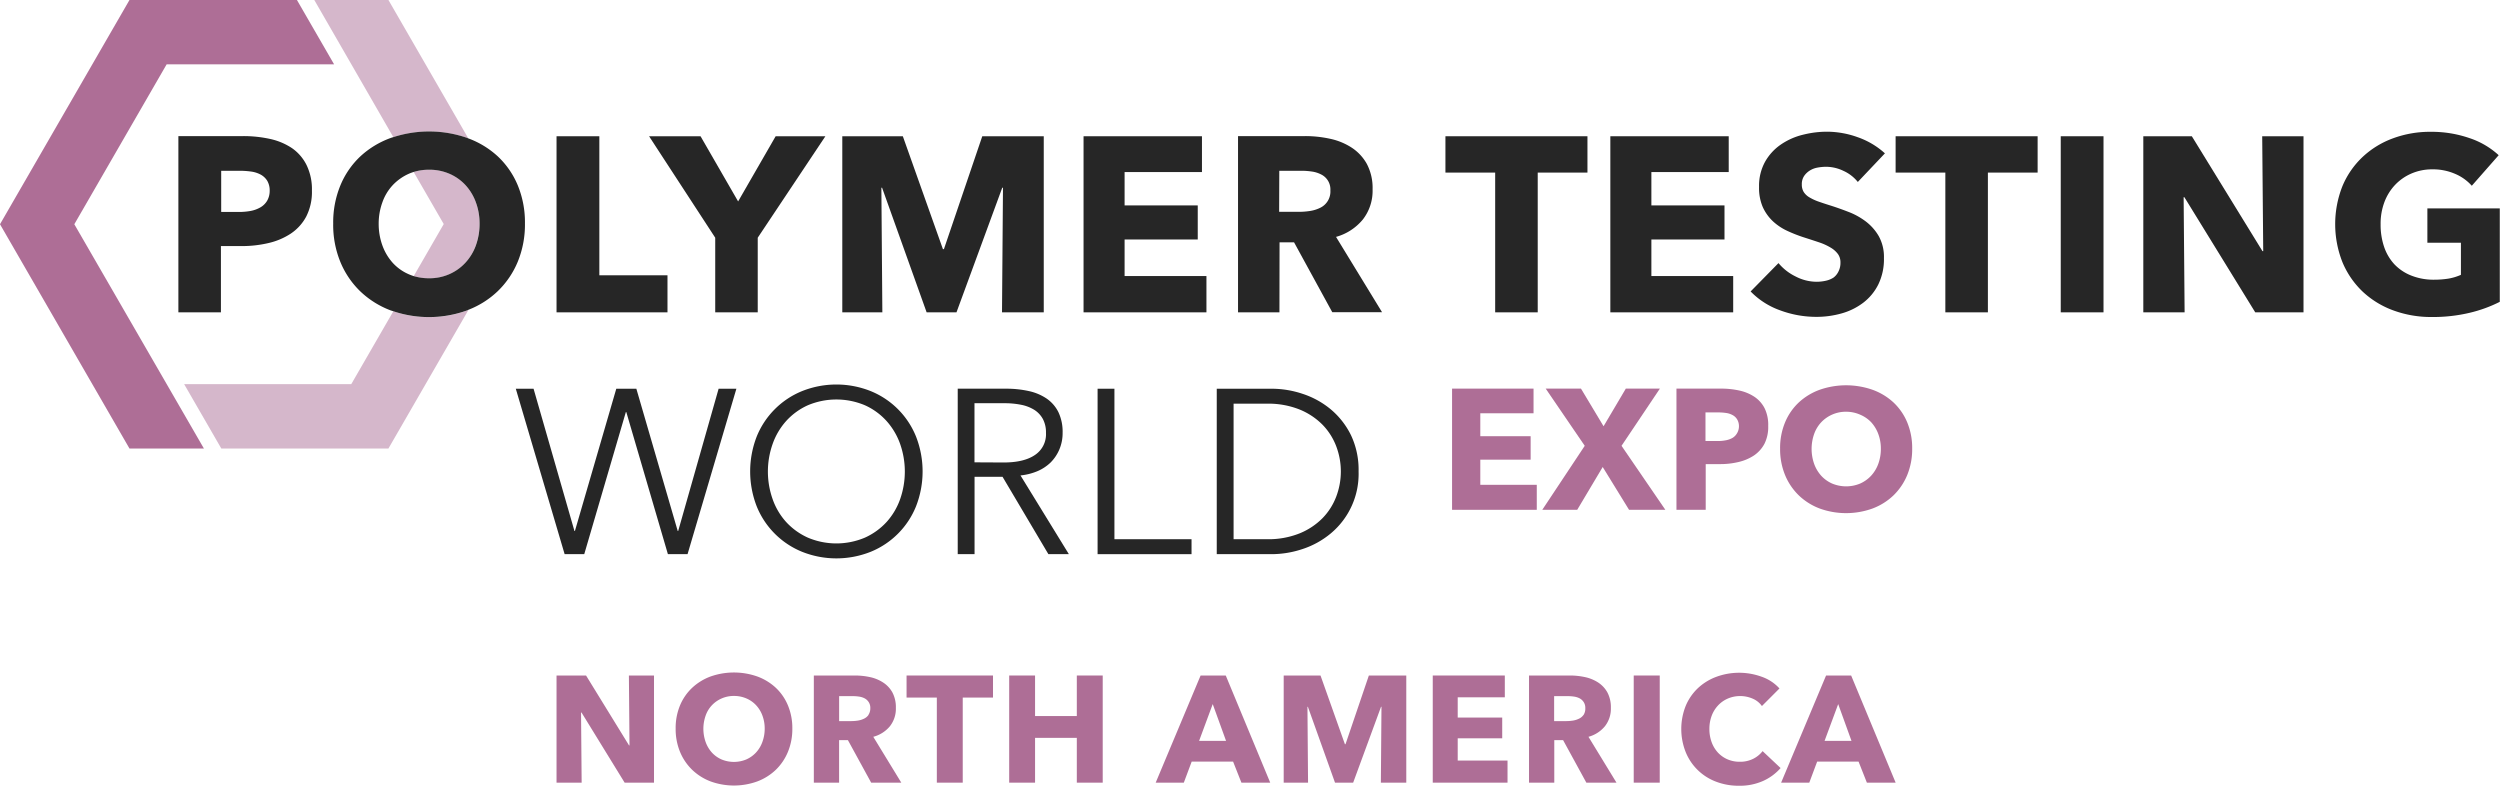 <?xml version="1.0" encoding="utf-8"?>
<svg id="Layer_1" xmlns="http://www.w3.org/2000/svg" viewBox="0 0 664.02 208.64">
  <defs>
    <style>.cls-1{fill:none;}.cls-2{fill:#ae6e96;}.cls-3{fill:#d5b7cb;}.cls-4{fill:#262626;}</style>
  </defs>
  <title>logo-plastics-polymer-america-colour</title>
  <path class="cls-1" d="M316.37,338.43a17.64,17.64,0,0,0,5.74-4.15,18,18,0,0,0,3.6-6.08,22.17,22.17,0,0,0,0-14.62,18.31,18.31,0,0,0-3.6-6.1,17.32,17.32,0,0,0-5.74-4.19,19.52,19.52,0,0,0-15.2,0,17.36,17.36,0,0,0-5.75,4.19,18.12,18.12,0,0,0-3.59,6.1,22,22,0,0,0,0,14.62,17.29,17.29,0,0,0,9.34,10.23,19.41,19.41,0,0,0,15.2,0Z" transform="translate(-86.62 -195.64)" />
  <path class="cls-1" d="M316.21,381.19a4.64,4.64,0,0,0-1.49-.46,11.19,11.19,0,0,0-1.6-.12h-3.67v6.63h3.27a11.75,11.75,0,0,0,1.74-.14,5.73,5.73,0,0,0,1.61-.51,3,3,0,0,0,1.19-1,3.11,3.11,0,0,0,.47-1.77,2.8,2.8,0,0,0-.43-1.63A2.89,2.89,0,0,0,316.21,381.19Z" transform="translate(-86.62 -195.64)" />
  <path class="cls-1" d="M364.44,310.62a7.56,7.56,0,0,0-.81-3.66,6.64,6.64,0,0,0-2.23-2.42,10.34,10.34,0,0,0-3.48-1.37,21.92,21.92,0,0,0-4.53-.43h-7.94v15.7h7.75q5.4,0,8.32-2A6.59,6.59,0,0,0,364.44,310.62Z" transform="translate(-86.62 -195.64)" />
  <polygon class="cls-1" points="318.49 196.78 325.65 196.78 322.11 187.01 318.49 196.78" />
  <path class="cls-1" d="M441.55,327.5a18.82,18.82,0,0,0,0-13.28,16.66,16.66,0,0,0-3.63-5.74,18.21,18.21,0,0,0-6.12-4.07,22.29,22.29,0,0,0-8.66-1.55h-8.87v36h8.87a22.29,22.29,0,0,0,8.66-1.55,18.21,18.21,0,0,0,6.12-4.07A16.66,16.66,0,0,0,441.55,327.5Z" transform="translate(-86.62 -195.64)" />
  <path class="cls-1" d="M506.17,381.19a4.64,4.64,0,0,0-1.49-.46,11.19,11.19,0,0,0-1.6-.12h-3.67v6.63h3.27a11.65,11.65,0,0,0,1.74-.14,5.73,5.73,0,0,0,1.61-.51,3,3,0,0,0,1.19-1,3.11,3.11,0,0,0,.47-1.77,2.8,2.8,0,0,0-.43-1.63A2.89,2.89,0,0,0,506.17,381.19Z" transform="translate(-86.62 -195.64)" />
  <path class="cls-1" d="M434.65,251.62a9.23,9.23,0,0,0,2.65-.83,4.79,4.79,0,0,0,2.72-4.62,4.42,4.42,0,0,0-2.49-4.26,7.63,7.63,0,0,0-2.45-.76,18.67,18.67,0,0,0-2.63-.2h-6v10.9h5.38A18.88,18.88,0,0,0,434.65,251.62Z" transform="translate(-86.62 -195.64)" />
  <path class="cls-1" d="M569.36,316.58a7,7,0,0,0,2.73-6q0-4.1-2.83-6t-7.91-1.89h-7.57v15.89h7.57C564.87,318.63,567.54,317.94,569.36,316.58Z" transform="translate(-86.62 -195.64)" />
  <path class="cls-1" d="M287.44,383a7.62,7.62,0,0,0-2.57-1.81,8.2,8.2,0,0,0-3.32-.67,8,8,0,0,0-3.29.67,7.87,7.87,0,0,0-2.58,1.81,7.7,7.7,0,0,0-1.66,2.75,10.54,10.54,0,0,0,0,7,8.39,8.39,0,0,0,1.66,2.8,7.63,7.63,0,0,0,2.56,1.83,8.56,8.56,0,0,0,6.59,0,7.88,7.88,0,0,0,2.57-1.83,8.29,8.29,0,0,0,1.69-2.8,10.17,10.17,0,0,0,.6-3.55,9.79,9.79,0,0,0-.6-3.46A8.18,8.18,0,0,0,287.44,383Z" transform="translate(-86.62 -195.64)" />
  <path class="cls-1" d="M196.45,241.35a11.38,11.38,0,0,0-1.31.49,13.25,13.25,0,0,0-4.23,3,12.94,12.94,0,0,0-2.74,4.53,16.52,16.52,0,0,0-1,5.68,16.79,16.79,0,0,0,1,5.85,14,14,0,0,0,2.74,4.59,12.42,12.42,0,0,0,4.2,3,12.9,12.9,0,0,0,1.35.51l7.95-13.77Z" transform="translate(-86.62 -195.64)" />
  <path class="cls-1" d="M155.77,241.94a7.54,7.54,0,0,0-2.55-.79,21.66,21.66,0,0,0-2.94-.2h-4.95v11h4.75a17.55,17.55,0,0,0,3-.26,8.25,8.25,0,0,0,2.61-.93,4.94,4.94,0,0,0,1.82-1.75,5.2,5.2,0,0,0,.66-2.74,5.06,5.06,0,0,0-.66-2.71A4.71,4.71,0,0,0,155.77,241.94Z" transform="translate(-86.62 -195.64)" />
  <path class="cls-1" d="M619.19,307.48a17.21,17.21,0,0,0-5.74-4.19,19.52,19.52,0,0,0-15.2,0,17.21,17.21,0,0,0-5.74,4.19,18,18,0,0,0-3.6,6.1,22.17,22.17,0,0,0,0,14.62,17.37,17.37,0,0,0,9.34,10.23,19.41,19.41,0,0,0,15.2,0,17.53,17.53,0,0,0,5.74-4.15,18,18,0,0,0,3.6-6.08,22.17,22.17,0,0,0,0-14.62A18.31,18.31,0,0,0,619.19,307.48Z" transform="translate(-86.62 -195.64)" />
  <polygon class="cls-1" points="484.62 196.78 491.77 196.78 488.23 187.01 484.62 196.78" />
  <polygon class="cls-2" points="44.26 17.09 88.74 17.09 78.87 0 34.39 0 0 59.56 34.39 119.13 54.16 119.13 19.74 59.56 44.26 17.09" />
  <path class="cls-3" d="M200.55,279.86a28.42,28.42,0,0,1-9.45-1.56l-11.18,19.37H135.53l9.87,17.1h44.39l21.27-36.84-.33.15A28.62,28.62,0,0,1,200.55,279.86Z" transform="translate(-86.62 -195.64)" />
  <path class="cls-3" d="M214,255a16.08,16.08,0,0,0-1-5.68,13.56,13.56,0,0,0-2.74-4.53,12.62,12.62,0,0,0-4.23-3,13.3,13.3,0,0,0-5.45-1.09,13.59,13.59,0,0,0-4.1.6l8,13.85L196.49,269a14,14,0,0,0,4.06.58,13.09,13.09,0,0,0,5.42-1.09,12.74,12.74,0,0,0,4.23-3,13.58,13.58,0,0,0,2.77-4.59A16.79,16.79,0,0,0,214,255Z" transform="translate(-86.62 -195.64)" />
  <path class="cls-3" d="M210.73,232.3c.1,0,.19.08.29.12l-21.23-36.78H170.1l21,36.44a30.73,30.73,0,0,1,19.62.22Z" transform="translate(-86.62 -195.64)" />
  <path class="cls-4" d="M164.19,235a16.85,16.85,0,0,0-5.81-2.45,32.71,32.71,0,0,0-7.17-.76H134V278.6h11.3V261h5.61a30.5,30.5,0,0,0,7-.8,18.05,18.05,0,0,0,5.94-2.51,12.49,12.49,0,0,0,4.1-4.52,14.38,14.38,0,0,0,1.52-6.91,14.71,14.71,0,0,0-1.42-6.77A11.91,11.91,0,0,0,164.19,235Zm-6.64,14a4.94,4.94,0,0,1-1.82,1.75,8.25,8.25,0,0,1-2.61.93,17.55,17.55,0,0,1-3,.26h-4.75V241h4.95a21.66,21.66,0,0,1,2.94.2,7.54,7.54,0,0,1,2.55.79,4.71,4.71,0,0,1,1.78,1.65,5.06,5.06,0,0,1,.66,2.71A5.2,5.2,0,0,1,157.55,249Z" transform="translate(-86.62 -195.64)" />
  <path class="cls-4" d="M224.14,265.16A26,26,0,0,0,226.05,255a25.74,25.74,0,0,0-1.91-10.14,22.26,22.26,0,0,0-5.32-7.7,23.6,23.6,0,0,0-7.8-4.76c-.1,0-.19-.09-.29-.12a30.73,30.73,0,0,0-19.62-.22c-.23.07-.47.13-.7.22a23.72,23.72,0,0,0-8.06,4.88,22.24,22.24,0,0,0-5.31,7.7A25.74,25.74,0,0,0,175.12,255,26,26,0,0,0,177,265.16a23.08,23.08,0,0,0,5.31,7.86,23.82,23.82,0,0,0,8.06,5.06l.69.22a29.71,29.71,0,0,0,19.63-.22l.33-.15a23.65,23.65,0,0,0,7.76-4.91A23.11,23.11,0,0,0,224.14,265.16Zm-13.94.3a12.74,12.74,0,0,1-4.23,3,13.09,13.09,0,0,1-5.42,1.09,14,14,0,0,1-4.06-.58,12.9,12.9,0,0,1-1.35-.51,12.42,12.42,0,0,1-4.2-3,14,14,0,0,1-2.74-4.59,16.79,16.79,0,0,1-1-5.85,16.52,16.52,0,0,1,1-5.68,12.94,12.94,0,0,1,2.74-4.53,13.25,13.25,0,0,1,4.23-3,11.38,11.38,0,0,1,1.31-.49,13.59,13.59,0,0,1,4.1-.6,13.3,13.3,0,0,1,5.45,1.09,12.62,12.62,0,0,1,4.23,3,13.56,13.56,0,0,1,2.74,4.53,16.08,16.08,0,0,1,1,5.68,16.79,16.79,0,0,1-1,5.85A13.58,13.58,0,0,1,210.2,265.46Z" transform="translate(-86.62 -195.64)" />
  <polygon class="cls-4" points="177.29 73.12 159.19 73.12 159.19 36.19 147.82 36.19 147.82 82.96 177.29 82.96 177.29 73.12" />
  <polygon class="cls-4" points="189.97 82.96 201.26 82.96 201.26 63.14 219.23 36.19 206.02 36.19 196.05 53.5 186.07 36.19 172.4 36.19 189.97 63.14 189.97 82.96" />
  <polygon class="cls-4" points="234.1 49.87 234.29 49.87 246.12 82.96 254.05 82.96 266.2 49.87 266.4 49.87 266.14 82.96 277.23 82.96 277.23 36.19 260.9 36.19 250.71 66.18 250.45 66.18 239.8 36.19 223.72 36.19 223.72 82.96 234.36 82.96 234.1 49.87" />
  <polygon class="cls-4" points="320.44 73.32 298.7 73.32 298.7 63.61 318.13 63.61 318.13 54.56 298.7 54.56 298.7 45.7 319.25 45.7 319.25 36.19 287.8 36.19 287.8 82.96 320.44 82.96 320.44 73.32" />
  <path class="cls-4" d="M426.48,260h3.85l10.15,18.56H453.7l-12.22-20a14.11,14.11,0,0,0,7.13-4.63,12.4,12.4,0,0,0,2.58-8,13.66,13.66,0,0,0-1.52-6.74,12.35,12.35,0,0,0-4.07-4.36,17,17,0,0,0-5.74-2.34,30.56,30.56,0,0,0-6.58-.7H415.45V278.6h11ZM426.41,241h6a18.67,18.67,0,0,1,2.63.2,7.63,7.63,0,0,1,2.45.76,4.42,4.42,0,0,1,2.49,4.26,4.79,4.79,0,0,1-2.72,4.62,9.23,9.23,0,0,1-2.65.83,18.88,18.88,0,0,1-2.86.23h-5.38Z" transform="translate(-86.62 -195.64)" />
  <polygon class="cls-4" points="397.13 82.96 408.43 82.96 408.43 45.84 421.64 45.84 421.64 36.19 383.92 36.19 383.92 45.84 397.13 45.84 397.13 82.96" />
  <polygon class="cls-4" points="460.35 73.32 438.62 73.32 438.62 63.61 458.04 63.61 458.04 54.56 438.62 54.56 438.62 45.7 459.16 45.7 459.16 36.19 427.72 36.19 427.72 82.96 460.35 82.96 460.35 73.32" />
  <path class="cls-4" d="M573.63,269.36a6.15,6.15,0,0,1-2.08.85,11.08,11.08,0,0,1-2.45.27,12.23,12.23,0,0,1-5.58-1.42,13.66,13.66,0,0,1-4.52-3.54l-7.4,7.53a20.43,20.43,0,0,0,7.79,5,27.52,27.52,0,0,0,9.71,1.75,24.48,24.48,0,0,0,6.68-.92,17.14,17.14,0,0,0,5.74-2.84,13.87,13.87,0,0,0,4-4.86,15.28,15.28,0,0,0,1.49-7,11.35,11.35,0,0,0-1.39-5.84,13.24,13.24,0,0,0-3.5-3.93,18.64,18.64,0,0,0-4.69-2.55q-2.58-1-5-1.75-1.65-.52-3-1a13.49,13.49,0,0,1-2.28-1.09,4.41,4.41,0,0,1-1.45-1.39,3.68,3.68,0,0,1-.5-2,3.84,3.84,0,0,1,.63-2.28,5.11,5.11,0,0,1,1.55-1.45,5.76,5.76,0,0,1,2.08-.76,12.7,12.7,0,0,1,2.28-.2,10.69,10.69,0,0,1,4.53,1.09,10.31,10.31,0,0,1,3.8,2.94l7.2-7.6a21,21,0,0,0-7.24-4.29,24.25,24.25,0,0,0-8.09-1.46,26.41,26.41,0,0,0-6.54.83,17.74,17.74,0,0,0-5.81,2.61,13.69,13.69,0,0,0-4.16,4.56,13.2,13.2,0,0,0-1.59,6.67,12.78,12.78,0,0,0,1,5.38,12,12,0,0,0,2.71,3.77,14.77,14.77,0,0,0,3.83,2.54,38.56,38.56,0,0,0,4.4,1.72c1.54.49,2.91.94,4.13,1.35a15.43,15.43,0,0,1,3,1.39,6.43,6.43,0,0,1,1.89,1.69,3.73,3.73,0,0,1,.66,2.24,5,5,0,0,1-.53,2.38A4.37,4.37,0,0,1,573.63,269.36Z" transform="translate(-86.62 -195.64)" />
  <polygon class="cls-4" points="516.7 82.96 528 82.96 528 45.84 541.21 45.84 541.21 36.19 503.49 36.19 503.49 45.84 516.7 45.84 516.7 82.96" />
  <rect class="cls-4" x="547.35" y="36.19" width="11.36" height="46.77" />
  <polygon class="cls-4" points="601.13 66.71 600.93 66.71 582.17 36.19 569.28 36.19 569.28 82.96 580.25 82.96 579.99 52.38 580.19 52.38 599.01 82.96 611.83 82.96 611.83 36.19 600.86 36.19 601.13 66.71" />
  <path class="cls-4" d="M731.35,251v9.12h8.91v8.52a14.07,14.07,0,0,1-3.3,1,23.8,23.8,0,0,1-3.76.29,16,16,0,0,1-6.11-1.09,12.46,12.46,0,0,1-4.5-3,12.92,12.92,0,0,1-2.74-4.66,18.24,18.24,0,0,1-.92-6,16.25,16.25,0,0,1,1-5.84,13.63,13.63,0,0,1,2.88-4.63,13.19,13.19,0,0,1,4.35-3,13.79,13.79,0,0,1,5.49-1.09,14.7,14.7,0,0,1,6.14,1.23,12.32,12.32,0,0,1,4.36,3.13l7.14-8.12a21.4,21.4,0,0,0-7.73-4.53,30.75,30.75,0,0,0-10.31-1.68,28.26,28.26,0,0,0-10,1.72,23.63,23.63,0,0,0-8.06,4.92,22.58,22.58,0,0,0-5.39,7.76,27.46,27.46,0,0,0,0,20.25,23,23,0,0,0,5.32,7.76,23.82,23.82,0,0,0,8.12,5,29,29,0,0,0,10.34,1.78,42,42,0,0,0,10-1.12,36,36,0,0,0,8-2.91V251Z" transform="translate(-86.62 -195.64)" />
  <polygon class="cls-4" points="195.59 103.25 190.87 103.25 180.13 141.04 180.01 141.04 169.02 103.25 163.69 103.25 152.7 141.04 152.58 141.04 141.72 103.25 137 103.25 149.97 147.19 155.18 147.19 166.23 109.45 166.35 109.45 177.4 147.19 182.62 147.19 195.59 103.25" />
  <path class="cls-4" d="M317.86,342.21a21.82,21.82,0,0,0,12.07-12.1,25.46,25.46,0,0,0,0-18.5,21.82,21.82,0,0,0-12.07-12.1,24.61,24.61,0,0,0-18.18,0,21.88,21.88,0,0,0-12.08,12.1,25.59,25.59,0,0,0,0,18.5,21.88,21.88,0,0,0,12.08,12.1,24.61,24.61,0,0,0,18.18,0Zm-22.44-7.93a17.84,17.84,0,0,1-3.59-6.08,22,22,0,0,1,0-14.62,18.12,18.12,0,0,1,3.59-6.1,17.36,17.36,0,0,1,5.75-4.19,19.52,19.52,0,0,1,15.2,0,17.32,17.32,0,0,1,5.74,4.19,18.31,18.31,0,0,1,3.6,6.1,22.17,22.17,0,0,1,0,14.62,18,18,0,0,1-3.6,6.08,17.64,17.64,0,0,1-5.74,4.15,19.41,19.41,0,0,1-15.2,0A17.68,17.68,0,0,1,295.42,334.28Z" transform="translate(-86.62 -195.64)" />
  <path class="cls-4" d="M370.52,342.83l-12.85-20.91a15.6,15.6,0,0,0,4.47-1.12,11.53,11.53,0,0,0,3.54-2.33A10.92,10.92,0,0,0,368,315a11.08,11.08,0,0,0,.86-4.41,12.19,12.19,0,0,0-1.11-5.46,9.52,9.52,0,0,0-3.14-3.63,13.62,13.62,0,0,0-4.78-2,27.45,27.45,0,0,0-6-.62H341v43.94h4.47V322.29h7.44l12.17,20.54Zm-25.07-24.39v-15.7h7.94a21.92,21.92,0,0,1,4.53.43,10.34,10.34,0,0,1,3.48,1.37,6.64,6.64,0,0,1,2.23,2.42,7.56,7.56,0,0,1,.81,3.66,6.59,6.59,0,0,1-2.92,5.86q-2.92,2-8.32,2Z" transform="translate(-86.62 -195.64)" />
  <polygon class="cls-4" points="291.53 103.25 291.53 147.19 316.48 147.19 316.48 143.22 296 143.22 296 103.25 291.53 103.25" />
  <path class="cls-4" d="M440.06,337.34a20.55,20.55,0,0,0,7.41-16.48,21.39,21.39,0,0,0-2-9.59,21,21,0,0,0-5.37-6.89,22.77,22.77,0,0,0-7.45-4.12,26,26,0,0,0-8.22-1.37H409.8v43.94h14.59a26,26,0,0,0,8.22-1.37A22.77,22.77,0,0,0,440.06,337.34Zm-16.92,1.52h-8.87v-36h8.87a22.29,22.29,0,0,1,8.66,1.55,18.21,18.21,0,0,1,6.12,4.07,16.66,16.66,0,0,1,3.63,5.74,18.82,18.82,0,0,1,0,13.28,16.66,16.66,0,0,1-3.63,5.74,18.21,18.21,0,0,1-6.12,4.07A22.29,22.29,0,0,1,423.14,338.86Z" transform="translate(-86.62 -195.64)" />
  <polygon class="cls-2" points="167.2 197.99 167.08 197.99 155.66 179.42 147.82 179.42 147.82 207.88 154.49 207.88 154.33 189.26 154.46 189.26 165.91 207.88 173.71 207.88 173.71 179.42 167.04 179.42 167.2 197.99" />
  <path class="cls-2" d="M292.67,378.31a14.57,14.57,0,0,0-4.93-3,18.71,18.71,0,0,0-12.36,0,14.53,14.53,0,0,0-4.9,3,13.58,13.58,0,0,0-3.24,4.69,15.6,15.6,0,0,0-1.16,6.17,15.85,15.85,0,0,0,1.16,6.17,14.15,14.15,0,0,0,3.24,4.78,14.47,14.47,0,0,0,4.9,3.08,18.22,18.22,0,0,0,12.36,0,14.5,14.5,0,0,0,4.93-3.08,14.12,14.12,0,0,0,3.23-4.78,15.85,15.85,0,0,0,1.17-6.17A15.6,15.6,0,0,0,295.9,383,13.56,13.56,0,0,0,292.67,378.31Zm-3.56,14.41a8.29,8.29,0,0,1-1.69,2.8,7.88,7.88,0,0,1-2.57,1.83,8.56,8.56,0,0,1-6.59,0,7.63,7.63,0,0,1-2.56-1.83,8.39,8.39,0,0,1-1.66-2.8,10.54,10.54,0,0,1,0-7,7.7,7.7,0,0,1,1.66-2.75,7.87,7.87,0,0,1,2.58-1.81,8,8,0,0,1,3.29-.67,8.2,8.2,0,0,1,3.32.67,7.62,7.62,0,0,1,2.57,1.81,8.18,8.18,0,0,1,1.67,2.75,9.79,9.79,0,0,1,.6,3.46A10.17,10.17,0,0,1,289.11,392.72Z" transform="translate(-86.62 -195.64)" />
  <path class="cls-2" d="M323,388.52a7.52,7.52,0,0,0,1.57-4.86,8.37,8.37,0,0,0-.92-4.1,7.42,7.42,0,0,0-2.48-2.65,10.32,10.32,0,0,0-3.49-1.43,19,19,0,0,0-4-.42H302.78v28.46h6.71v-11.3h2.34l6.18,11.3h8l-7.44-12.18A8.53,8.53,0,0,0,323,388.52Zm-5.69-3a3,3,0,0,1-1.19,1,5.73,5.73,0,0,1-1.61.51,11.75,11.75,0,0,1-1.74.14h-3.27v-6.63h3.67a11.19,11.19,0,0,1,1.6.12,4.64,4.64,0,0,1,1.49.46,2.89,2.89,0,0,1,1.09,1,2.8,2.8,0,0,1,.43,1.63A3.11,3.11,0,0,1,317.26,385.55Z" transform="translate(-86.62 -195.64)" />
  <polygon class="cls-2" points="240.79 185.28 248.83 185.28 248.83 207.88 255.71 207.88 255.71 185.28 263.75 185.28 263.75 179.42 240.79 179.42 240.79 185.28" />
  <polygon class="cls-2" points="286.01 190.19 274.92 190.19 274.92 179.42 268.05 179.42 268.05 207.88 274.92 207.88 274.92 195.98 286.01 195.98 286.01 207.88 292.89 207.88 292.89 179.42 286.01 179.42 286.01 190.19" />
  <path class="cls-2" d="M405.51,375.06l-11.93,28.46h7.47l2.09-5.59h11l2.21,5.59H424l-11.81-28.46Zm-.4,17.36,3.62-9.77,3.54,9.77Z" transform="translate(-86.62 -195.64)" />
  <polygon class="cls-2" points="357.38 197.67 357.22 197.67 350.74 179.42 340.96 179.42 340.96 207.88 347.43 207.88 347.27 187.74 347.39 187.74 354.59 207.88 359.41 207.88 366.81 187.74 366.93 187.74 366.77 207.88 373.52 207.88 373.52 179.42 363.58 179.42 357.38 197.67" />
  <polygon class="cls-2" points="387.18 196.1 399 196.1 399 190.59 387.18 190.59 387.18 185.21 399.69 185.21 399.69 179.42 380.55 179.42 380.55 207.88 400.41 207.88 400.41 202.01 387.18 202.01 387.18 196.1" />
  <path class="cls-2" d="M512.91,388.52a7.52,7.52,0,0,0,1.57-4.86,8.37,8.37,0,0,0-.92-4.1,7.49,7.49,0,0,0-2.47-2.65,10.46,10.46,0,0,0-3.5-1.43,18.92,18.92,0,0,0-4-.42H492.74v28.46h6.71v-11.3h2.34l6.18,11.3h8l-7.44-12.18A8.53,8.53,0,0,0,512.91,388.52Zm-5.69-3a3,3,0,0,1-1.19,1,5.73,5.73,0,0,1-1.61.51,11.65,11.65,0,0,1-1.74.14h-3.27v-6.63h3.67a11.19,11.19,0,0,1,1.6.12,4.64,4.64,0,0,1,1.49.46,2.89,2.89,0,0,1,1.09,1,2.8,2.8,0,0,1,.43,1.63A3.11,3.11,0,0,1,507.22,385.55Z" transform="translate(-86.62 -195.64)" />
  <rect class="cls-2" x="433.93" y="179.42" width="6.91" height="28.46" />
  <path class="cls-2" d="M552.31,397.17a7.68,7.68,0,0,1-3.58.8,8.1,8.1,0,0,1-3.26-.64,7.59,7.59,0,0,1-2.55-1.79,8.22,8.22,0,0,1-1.67-2.76,10,10,0,0,1-.6-3.53,9.78,9.78,0,0,1,.6-3.48,8.26,8.26,0,0,1,1.69-2.75,7.71,7.71,0,0,1,2.59-1.83,8.2,8.2,0,0,1,3.32-.67,8.33,8.33,0,0,1,3.21.65,5.77,5.77,0,0,1,2.54,2l4.66-4.67a11.44,11.44,0,0,0-4.72-3.11,17.51,17.51,0,0,0-12,0,14.6,14.6,0,0,0-4.91,3,13.82,13.82,0,0,0-3.27,4.73,16.62,16.62,0,0,0,0,12.3,14,14,0,0,0,8.06,7.84,16.73,16.73,0,0,0,6.09,1.08,15.15,15.15,0,0,0,6.39-1.27,13.55,13.55,0,0,0,4.66-3.43l-4.78-4.5A7.16,7.16,0,0,1,552.31,397.17Z" transform="translate(-86.62 -195.64)" />
  <path class="cls-2" d="M571.64,375.06,559.7,403.52h7.48l2.09-5.59h11l2.21,5.59h7.64l-11.82-28.46Zm-.4,17.36,3.62-9.77,3.53,9.77Z" transform="translate(-86.62 -195.64)" />
  <path class="cls-2" d="M472.3,331.05V298.86h21.64v6.55H479.8v6.09h13.37v6.23H479.8v6.68h15v6.64Z" transform="translate(-86.62 -195.64)" />
  <path class="cls-2" d="M519.31,331.05l-7-11.37-6.77,11.37h-9.28l11.28-17-10.37-15.19h9.37l6,10,5.91-10h9.05l-10.19,15.19,11.64,17Z" transform="translate(-86.62 -195.64)" />
  <path class="cls-2" d="M556.27,308.77a10,10,0,0,1-1,4.75,8.66,8.66,0,0,1-2.82,3.12,12.6,12.6,0,0,1-4.1,1.72,20.56,20.56,0,0,1-4.81.55h-3.87v12.14h-7.77V298.86h11.82a22.12,22.12,0,0,1,4.93.52,11.74,11.74,0,0,1,4,1.68,8.15,8.15,0,0,1,2.68,3.05A10,10,0,0,1,556.27,308.77Zm-7.77.05A3.52,3.52,0,0,0,548,307a3.12,3.12,0,0,0-1.23-1.13,5,5,0,0,0-1.75-.55,14.67,14.67,0,0,0-2-.14h-3.41v7.6h3.27a11,11,0,0,0,2.1-.19,5.67,5.67,0,0,0,1.79-.63A3.38,3.38,0,0,0,548,310.7,3.61,3.61,0,0,0,548.5,308.82Z" transform="translate(-86.62 -195.64)" />
  <path class="cls-2" d="M594.51,314.82a18,18,0,0,1-1.32,7,16,16,0,0,1-3.66,5.41,16.33,16.33,0,0,1-5.57,3.48,20.63,20.63,0,0,1-14,0,16.34,16.34,0,0,1-5.55-3.48,16,16,0,0,1-3.66-5.41,18,18,0,0,1-1.32-7,17.72,17.72,0,0,1,1.32-7,15.33,15.33,0,0,1,3.66-5.3,16.38,16.38,0,0,1,5.55-3.36,21.29,21.29,0,0,1,14,0,16.37,16.37,0,0,1,5.57,3.36,15.33,15.33,0,0,1,3.66,5.3A17.72,17.72,0,0,1,594.51,314.82Zm-8.32,0a11.12,11.12,0,0,0-.68-3.91,9.58,9.58,0,0,0-1.89-3.12,8.68,8.68,0,0,0-2.91-2A9.23,9.23,0,0,0,577,305a9,9,0,0,0-6.64,2.79,8.94,8.94,0,0,0-1.89,3.12,12,12,0,0,0,0,7.93,9.48,9.48,0,0,0,1.88,3.16,8.7,8.7,0,0,0,2.89,2.07,9.65,9.65,0,0,0,7.46,0A8.88,8.88,0,0,0,583.6,322a9.38,9.38,0,0,0,1.91-3.16A11.62,11.62,0,0,0,586.19,314.82Z" transform="translate(-86.62 -195.64)" />
</svg>